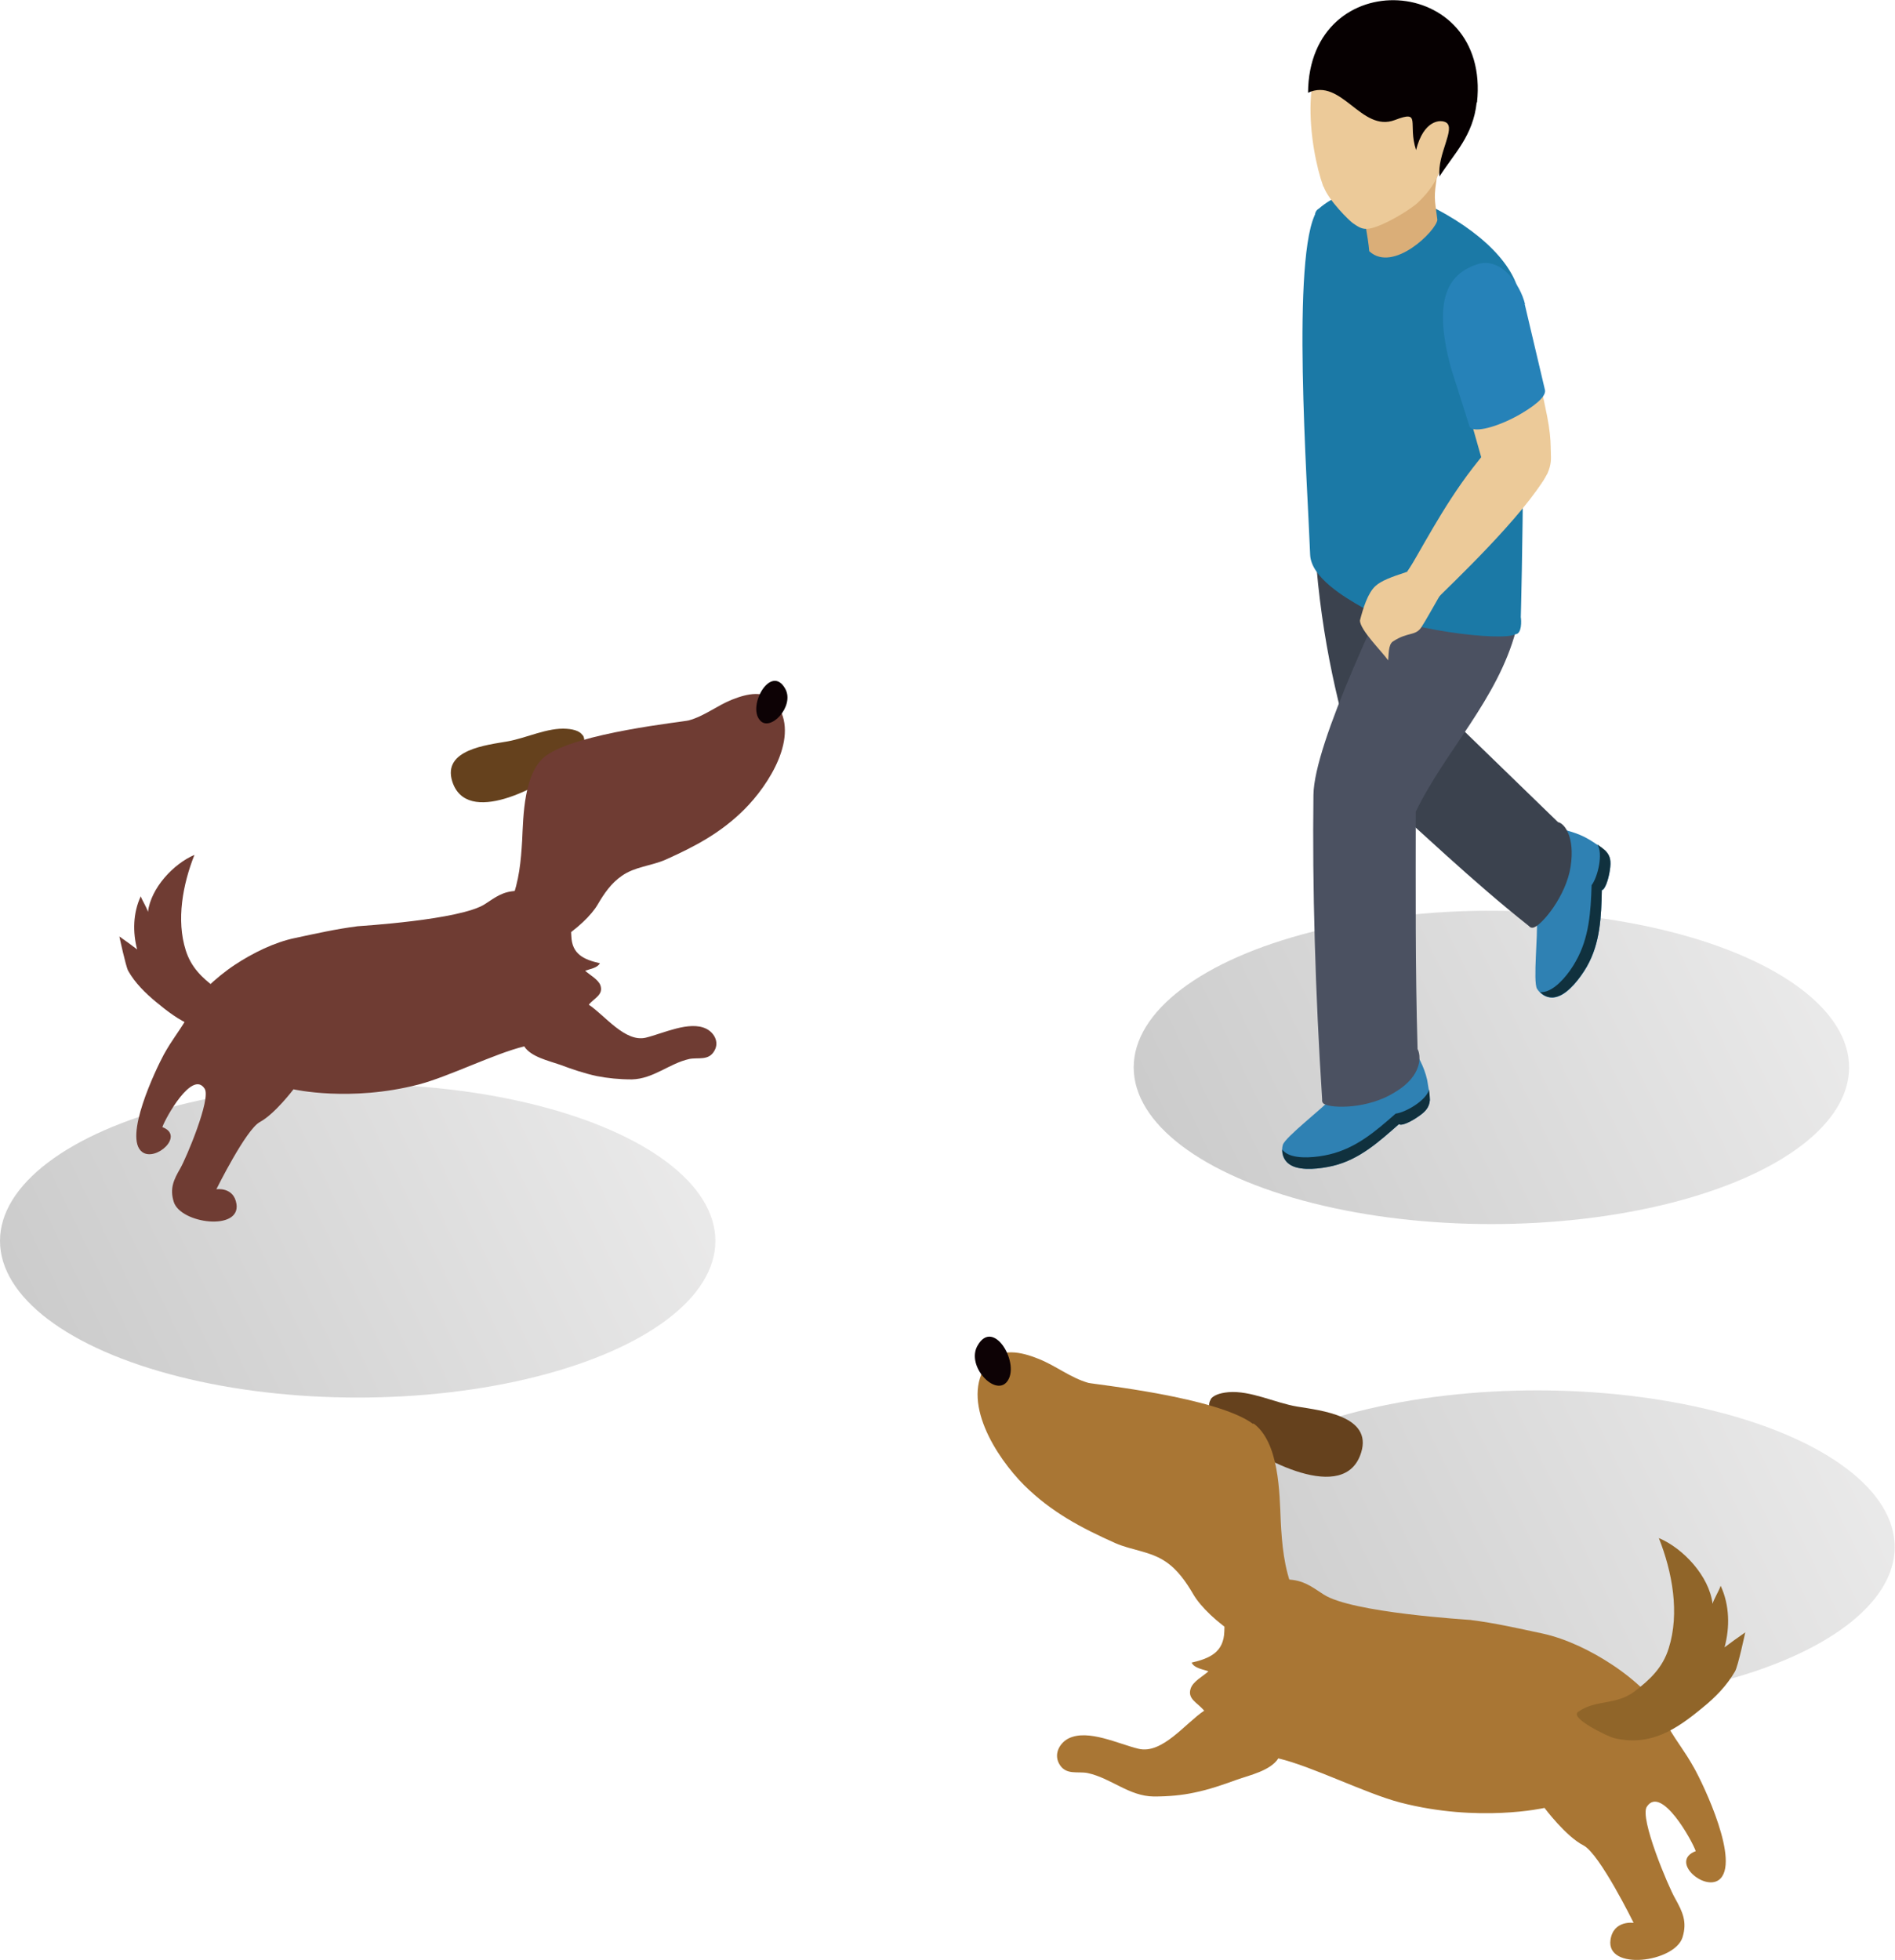 <?xml version="1.0" encoding="UTF-8"?>
<svg xmlns="http://www.w3.org/2000/svg" xmlns:xlink="http://www.w3.org/1999/xlink" viewBox="0 0 63.15 65.3">
  <defs>
    <style>
      .cls-1 {
        fill: #6f3c33;
      }

      .cls-1, .cls-2, .cls-3, .cls-4, .cls-5, .cls-6, .cls-7, .cls-8, .cls-9, .cls-10, .cls-11, .cls-12, .cls-13, .cls-14, .cls-15, .cls-16, .cls-17 {
        stroke-width: 0px;
      }

      .cls-2 {
        fill: #3b424e;
      }

      .cls-2, .cls-4, .cls-5, .cls-6, .cls-10, .cls-11, .cls-13, .cls-14, .cls-17 {
        fill-rule: evenodd;
      }

      .cls-3 {
        fill: url(#linear-gradient-2);
      }

      .cls-3, .cls-12, .cls-15 {
        mix-blend-mode: multiply;
        opacity: .25;
      }

      .cls-18 {
        isolation: isolate;
      }

      .cls-4 {
        fill: #daae78;
      }

      .cls-5 {
        fill: #ecca99;
      }

      .cls-6 {
        fill: #2f81b3;
      }

      .cls-7 {
        fill: #0d0205;
      }

      .cls-8 {
        fill: #65411d;
      }

      .cls-9 {
        fill: #906529;
      }

      .cls-10 {
        fill: #2682b8;
      }

      .cls-11 {
        fill: #10313e;
      }

      .cls-12 {
        fill: url(#linear-gradient);
      }

      .cls-13 {
        fill: #1b79a6;
      }

      .cls-14 {
        fill: #060001;
      }

      .cls-15 {
        fill: url(#linear-gradient-3);
      }

      .cls-16 {
        fill: #a97634;
      }

      .cls-17 {
        fill: #4b5161;
      }
    </style>
    <linearGradient id="linear-gradient" x1="41.36" y1="56.33" x2="64.95" y2="44.88" gradientUnits="userSpaceOnUse">
      <stop offset="0" stop-color="#333"/>
      <stop offset="1" stop-color="#c2c1c1"/>
    </linearGradient>
    <linearGradient id="linear-gradient-2" x1="2.06" y1="46.13" x2="25.65" y2="34.67" xlink:href="#linear-gradient"/>
    <linearGradient id="linear-gradient-3" x1="39.83" y1="40.35" x2="63.43" y2="28.89" xlink:href="#linear-gradient"/>
  </defs>
  <g class="cls-18">
    <g id="_レイヤー_2" data-name="レイヤー 2">
      <g id="_背景" data-name="背景">
        <g>
          <ellipse class="cls-12" cx="51.22" cy="51.54" rx="11.92" ry="5.22"/>
          <ellipse class="cls-3" cx="11.92" cy="41.34" rx="11.92" ry="5.22"/>
          <ellipse class="cls-15" cx="49.7" cy="35.56" rx="11.92" ry="5.22"/>
          <g>
            <path class="cls-8" d="M40.35,46.62c-.21.3.18.82.67,1.21.96.77,3.8,2.32,4.34.56.38-1.22-1.34-1.4-2.13-1.53-.73-.12-1.55-.54-2.29-.48-.33.03-.52.12-.6.24Z"/>
            <g>
              <path class="cls-16" d="M41.77,47.42c.86.63.87,2.31.91,3.26.04.77.11,1.56.41,2.29.27.68.73,1.37-.09,1.84-.94.53-2.76-.88-3.23-1.69-.24-.41-.52-.82-.92-1.09-.51-.35-1.13-.38-1.68-.62-1.14-.51-2.13-1.03-3.04-1.93-.93-.93-2.15-2.82-1.22-4.06.41-.55,1.13-.38,1.7-.15.58.23,1.06.63,1.66.8.19.05,4.29.47,5.49,1.37Z"/>
              <path class="cls-16" d="M49.03,53.97c-.1-.01-3.99-.24-4.92-.85-.43-.28-.68-.48-1.21-.5-.54-.02-1.09.12-1.53.44-.49.35-.56.7-.57,1.29-.02.69-.48.9-1.09,1.04.09.19.38.22.56.29-.17.16-.51.33-.59.57-.12.35.22.47.45.74-.63.42-1.4,1.46-2.19,1.27-.67-.16-1.67-.66-2.32-.35-.29.14-.51.5-.33.84.22.41.63.25.96.32.78.17,1.37.77,2.2.78.49,0,.93-.04,1.35-.13.49-.1.95-.26,1.42-.43.42-.15,1.12-.3,1.38-.71,1.14.27,2.91,1.17,4.06,1.47,2.62.68,4.81.18,4.81.18,0,0,.71.95,1.3,1.25.54.28,1.67,2.58,1.67,2.58,0,0-.67-.1-.77.56-.16,1.05,2.14.76,2.4-.08.16-.52,0-.85-.25-1.3-.22-.38-1.19-2.67-.94-3.05.48-.73,1.51,1.13,1.63,1.48-.87.33.26,1.33.77.96.74-.55-.51-3.18-.83-3.74-.33-.59-.52-.78-.86-1.36-.26-.43-.42-.86-.8-1.22-.32-.31-.71-.62-1.08-.86-.68-.45-1.52-.86-2.31-1.03-.8-.17-1.58-.35-2.39-.45Z"/>
              <path class="cls-7" d="M33.55,46.04c.48-.57-.44-2.18-.98-1.2-.37.67.58,1.68.98,1.2Z"/>
            </g>
            <path class="cls-9" d="M58.16,54.38s-.24,1.13-.34,1.3c-.27.47-.66.87-1.07,1.2-.89.74-1.76,1.32-2.98,1.02-.16-.04-1.48-.66-1.18-.87.59-.42,1.26-.21,1.88-.68.51-.39.94-.79,1.14-1.44.37-1.17.12-2.54-.33-3.67.81.34,1.68,1.27,1.79,2.19.04-.15.22-.44.27-.6.3.64.31,1.39.13,2.05.21-.16.45-.33.68-.49Z"/>
          </g>
          <g>
            <path class="cls-8" d="M19.42,24.49c.18.26-.15.71-.58,1.05-.83.67-3.29,2.01-3.77.49-.33-1.06,1.16-1.21,1.84-1.33.63-.11,1.34-.47,1.98-.42.28.02.45.1.52.21Z"/>
            <g>
              <path class="cls-1" d="M18.19,25.18c-.74.55-.75,2.01-.79,2.83-.04.67-.1,1.35-.36,1.99-.24.59-.64,1.19.08,1.59.81.46,2.4-.76,2.8-1.46.21-.36.45-.71.8-.95.44-.31.98-.33,1.46-.54.98-.44,1.84-.89,2.63-1.68.81-.81,1.86-2.44,1.06-3.52-.36-.48-.98-.33-1.48-.13-.5.2-.92.55-1.44.69-.17.05-3.72.41-4.76,1.18Z"/>
              <path class="cls-1" d="M11.89,30.86c.09-.01,3.46-.21,4.27-.74.37-.24.59-.42,1.05-.44.47-.02.94.11,1.33.39.42.31.48.61.5,1.12.02.6.42.78.95.9-.08.16-.33.19-.49.25.15.14.44.29.51.49.1.31-.19.41-.39.64.55.37,1.21,1.26,1.9,1.1.58-.14,1.45-.57,2.01-.3.25.12.45.43.28.73-.19.35-.54.22-.84.28-.67.15-1.19.66-1.91.68-.43,0-.81-.04-1.17-.11-.42-.09-.83-.23-1.23-.38-.37-.13-.97-.26-1.19-.61-.99.24-2.52,1.01-3.52,1.27-2.28.59-4.17.16-4.17.16,0,0-.62.82-1.12,1.09-.46.24-1.45,2.24-1.45,2.24,0,0,.58-.09.67.49.14.91-1.86.66-2.09-.07-.14-.45,0-.74.22-1.12.19-.33,1.03-2.31.81-2.65-.41-.64-1.31.98-1.41,1.28.76.28-.22,1.16-.67.83-.64-.47.45-2.75.72-3.25.29-.52.45-.68.75-1.18.22-.37.37-.74.69-1.06.28-.27.61-.54.93-.75.59-.39,1.32-.75,2-.89.7-.15,1.37-.3,2.07-.39Z"/>
              <path class="cls-7" d="M25.32,23.99c-.42-.49.38-1.89.85-1.04.32.58-.51,1.46-.85,1.04Z"/>
            </g>
            <path class="cls-1" d="M3.98,31.21s.21.98.29,1.13c.23.41.58.75.93,1.04.77.64,1.53,1.15,2.59.88.14-.03,1.28-.57,1.02-.76-.51-.36-1.09-.19-1.63-.59-.45-.34-.81-.68-.99-1.25-.32-1.01-.1-2.2.29-3.18-.7.3-1.45,1.1-1.55,1.9-.03-.13-.19-.38-.24-.52-.26.56-.27,1.2-.12,1.77-.18-.14-.39-.29-.59-.43Z"/>
          </g>
          <g>
            <g>
              <g>
                <path class="cls-6" d="M50.64,29.29c.47.66.51.93.57,1.42.05.36-.13,1.99.01,2.23.11.18.36.38.7.26.36-.12.74-.61.96-.99.45-.79.48-1.66.5-2.55.1-.01.22-.33.27-.68.04-.28.02-.45-.14-.62-.11-.11-.4-.3-.55-.39-.4-.24-.81-.32-1.31-.45l-.71.57-.29,1.2Z"/>
                <path class="cls-11" d="M51.32,33.05c.13.13.34.24.6.14.36-.12.74-.61.96-.99.45-.79.48-1.66.5-2.55.1-.01.22-.33.27-.68.04-.28.02-.45-.14-.62-.06-.06-.17-.14-.28-.22.2.3.02,1.08-.19,1.36-.03.89-.08,1.75-.53,2.54-.21.38-.59.86-.96.99-.09.03-.17.04-.24.03Z"/>
              </g>
              <g>
                <path class="cls-6" d="M45,35.21c-.16.79-.33,1.01-.64,1.39-.23.28-1.53,1.28-1.61,1.54-.06.2-.03.52.29.69.34.18.96.11,1.38.01.88-.21,1.53-.8,2.2-1.39.08.07.39-.07.67-.27.23-.16.34-.3.36-.53,0-.16-.06-.5-.09-.67-.1-.46-.32-.81-.57-1.26l-.9-.12-1.08.61Z"/>
                <path class="cls-11" d="M42.73,38.29c0,.19.06.41.31.54.34.18.96.11,1.38.01.88-.21,1.53-.8,2.2-1.39.08.07.39-.07.67-.27.23-.16.34-.3.36-.53,0-.08-.01-.22-.03-.35-.08.35-.77.76-1.11.8-.67.59-1.32,1.15-2.21,1.36-.42.1-1.04.16-1.38-.01-.08-.04-.14-.09-.19-.15Z"/>
              </g>
              <path class="cls-2" d="M47.27,22.88l4.65,4.51c.22.04.57.5.42,1.48-.15.98-.95,1.94-1.23,2.03-.07.02-.12,0-.16-.05-1.92-1.52-3.64-3.19-5.33-4.68l1.66-3.29Z"/>
              <path class="cls-2" d="M46.22,16.04c2.57,2.47,1.46,4.28,1.93,7.53l-2.88,2.16c-.62-1.91-1.24-4.41-1.44-7.37-.05-.84.02-1.77.02-2.76l2.37.44Z"/>
              <path class="cls-17" d="M50.24,16.96c.07,1.17.57,2.97.28,4.04-.61,2.3-2.36,4.02-3.34,6.04,0,2.53-.02,5.18.06,7.91.11.19.19.88-.76,1.44-.89.56-2.09.54-2.35.39-.06-.03-.08-.09-.07-.15-.23-3.55-.33-7.11-.29-10.15.02-1.71,2.27-6.38,3.68-9.28l2.79-.24Z"/>
              <path class="cls-13" d="M47.86,6.96c1.76.93,2.87,2.15,2.8,3.29-.51.3-2.96.01-4.55-.9-1.58-.91-2.67-2.1-2.16-2.4.86-.74,2.14-.92,3.9.01Z"/>
              <path class="cls-13" d="M45.97,7.7c-.54-.39-1.83-1.07-2.09-.66-.86,1.39-.31,9.06-.22,11.44.03.76,1.15,1.42,1.73,1.75,1.3.75,4.68,1.15,5.11.9.22-.01.2-.46.18-.57,0,0,.27-9.94-.22-10.38-.51-.46-2.07-1.51-2.76-1.94-.3.29-.65.46-1.2.51-.28-.2-.38-.72-.52-1.05Z"/>
              <path class="cls-4" d="M47.89,5.85c-.11.75-.09.72.01,1.47-.03.36-1.47,1.79-2.27,1.05-.04-.48-.2-1.21-.25-1.69l2.51-.83Z"/>
              <g>
                <path class="cls-5" d="M44.11,6.22c.16.45.85,1.13.98,1.22.18.12.3.21.52.18.44-.06,1.36-.61,1.64-.87.34-.32.77-.83.93-1.72l.44-.86-.23-2.54c-1.5-.47-2.83-.79-3.54-.53-1.66.61-1.22,3.82-.75,5.12Z"/>
                <path class="cls-14" d="M49.21,3.41c-.12,1.12-.75,1.7-1.24,2.47-.08-.74.55-1.6.22-1.8-.19-.11-.75-.08-1,.92-.29-.89.2-1.35-.71-1-1.12.42-1.77-1.43-2.89-.91.03-4.33,6.1-3.99,5.63.33Z"/>
              </g>
            </g>
            <path class="cls-5" d="M50.7,10.3c.36,1.68.55,1.99.86,3.58.31,1.59-.04,2.23-.54,2.52-.54.31-1.23.18-1.49-.57l-1-3.53c-.55-2.42-.18-3.11.69-3.41.83-.28,1.35.78,1.48,1.41Z"/>
            <g>
              <path class="cls-5" d="M46.8,19.21c.21.47.53.67,1.08.74.37-.38,2.92-2.77,3.69-4.18.13-.3.12-.47.11-.71-.02-.2-.13-.52-.31-1.03-.69-.42-1.47.5-2.3,1.57-1.01,1.31-1.74,2.78-2.27,3.62Z"/>
              <path class="cls-5" d="M47.08,18.77l-.19.28c-.55.18-.86.3-1.05.47-.26.23-.42.76-.52,1.15,0,.32.74,1.04.94,1.33.02-.18,0-.53.16-.63.5-.33.75-.17.95-.48.17-.26.32-.55.93-1.6l-.47-1.02-.76.51Z"/>
            </g>
            <path class="cls-10" d="M50.81,10.13l.67,2.84h0c.06.18-.18.45-.77.8-.69.41-1.45.63-1.68.5-.04-.02-.07-.06-.07-.1l-.61-1.92c-.65-2.42,0-3.14.86-3.44.82-.28,1.46.69,1.61,1.32Z"/>
          </g>
        </g>
      </g>
    </g>
  </g>
</svg>